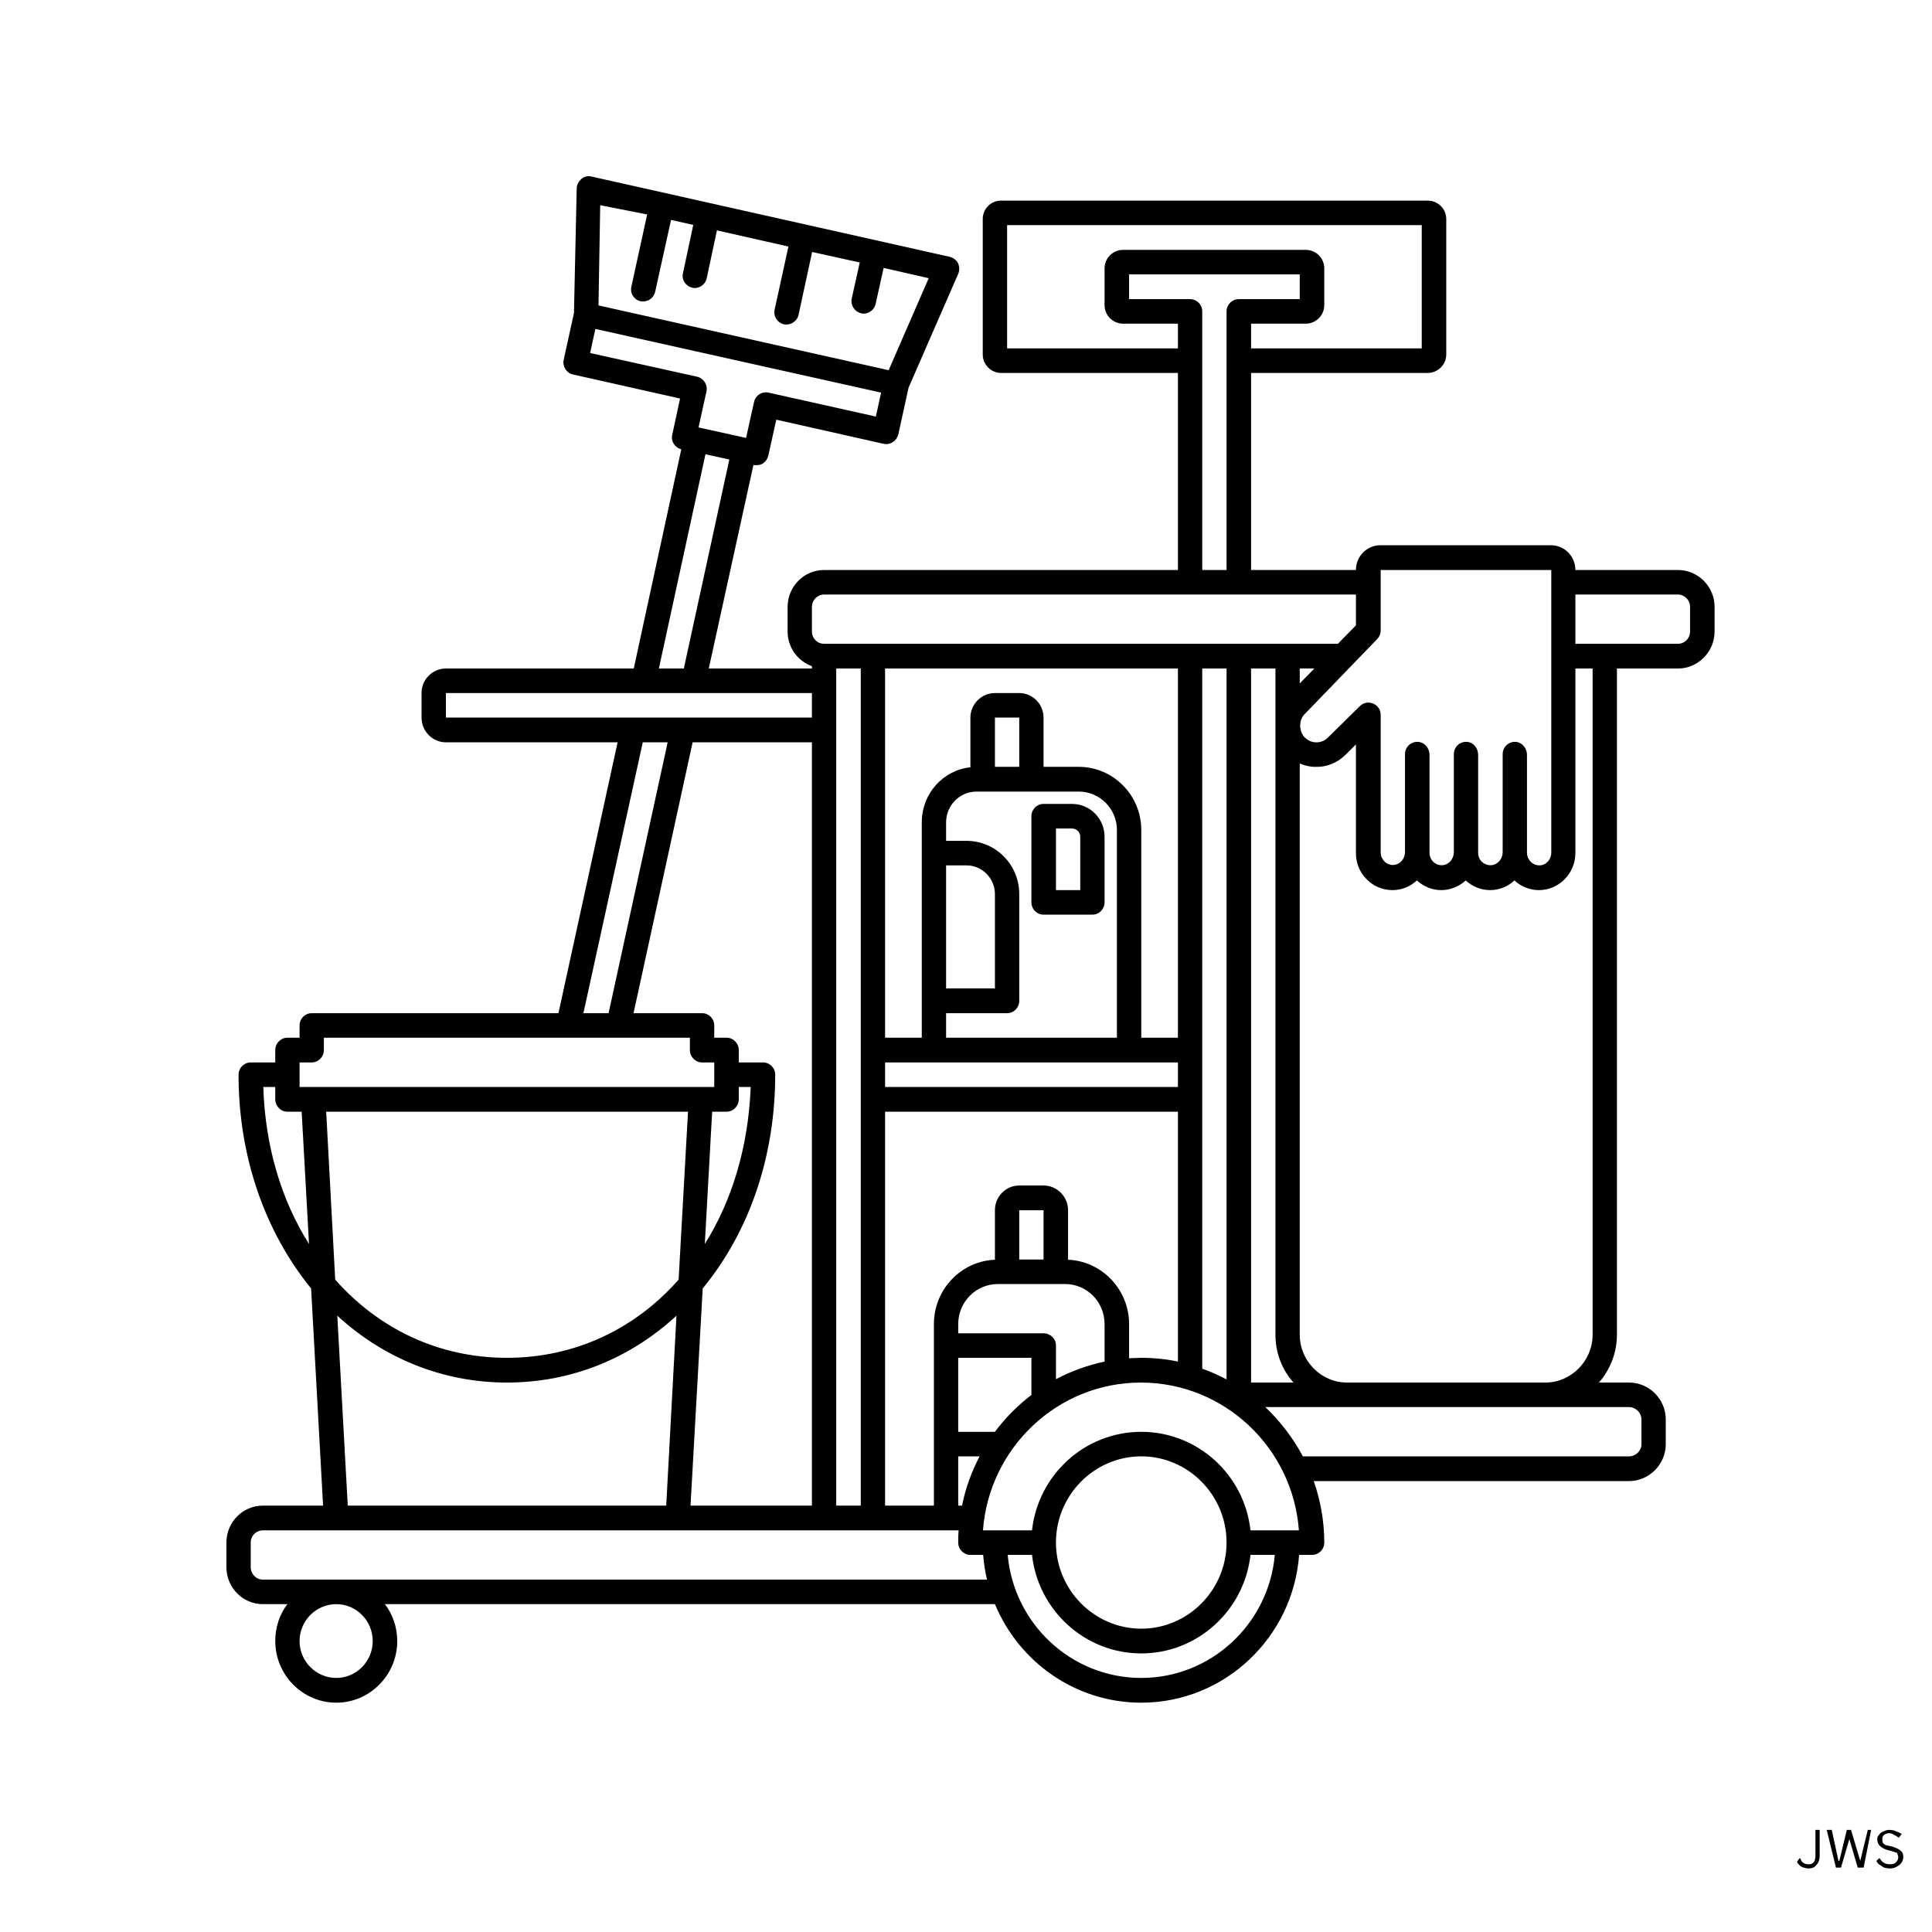 <svg xmlns="http://www.w3.org/2000/svg" xmlns:xlink="http://www.w3.org/1999/xlink" width="48" zoomAndPan="magnify" viewBox="0 0 36 36" height="48" preserveAspectRatio="xMidYMid meet" version="1.0"><defs><g/><clipPath id="32a140d373"><path d="M 4.219 3.27 L 31.949 3.27 L 31.949 31.73 L 4.219 31.73 Z M 4.219 3.27 " clip-rule="nonzero"/></clipPath><clipPath id="da64ea03a1"><path d="M 33 33 L 35.512 33 L 35.512 35.027 L 33 35.027 Z M 33 33 " clip-rule="nonzero"/></clipPath><clipPath id="1e162e0cb5"><path d="M 0.41 1 L 2 1 L 2 2 L 0.41 2 Z M 0.41 1 " clip-rule="nonzero"/></clipPath><clipPath id="50ef299c0a"><path d="M 1 1 L 2.512 1 L 2.512 2 L 1 2 Z M 1 1 " clip-rule="nonzero"/></clipPath><clipPath id="f3a6636d30"><rect x="0" width="3" y="0" height="3"/></clipPath></defs><g clip-path="url(#32a140d373)"><path fill="#000000" d="M 31.266 10.621 L 29.355 10.621 C 29.355 10.367 29.152 10.16 28.902 10.16 L 25.719 10.16 C 25.469 10.16 25.266 10.367 25.266 10.621 L 23.312 10.621 L 23.312 6.949 L 26.605 6.949 C 26.793 6.949 26.949 6.793 26.949 6.605 L 26.949 4.082 C 26.949 3.891 26.793 3.738 26.605 3.738 L 18.652 3.738 C 18.465 3.738 18.312 3.891 18.312 4.082 L 18.312 6.605 C 18.312 6.793 18.465 6.949 18.652 6.949 L 21.949 6.949 L 21.949 10.621 L 15.355 10.621 C 14.98 10.621 14.676 10.93 14.676 11.309 L 14.676 11.766 C 14.676 12.066 14.863 12.316 15.129 12.414 L 15.129 12.457 L 13.207 12.457 L 14.039 8.664 C 14.055 8.668 14.07 8.668 14.09 8.668 C 14.133 8.668 14.176 8.66 14.215 8.637 C 14.266 8.602 14.301 8.551 14.316 8.492 L 14.465 7.82 L 16.465 8.27 C 16.59 8.297 16.707 8.215 16.738 8.098 L 16.93 7.223 L 17.855 5.102 C 17.883 5.039 17.879 4.965 17.852 4.906 C 17.82 4.844 17.766 4.805 17.695 4.785 L 11.02 3.289 C 10.953 3.273 10.883 3.289 10.832 3.336 C 10.781 3.383 10.746 3.445 10.746 3.512 L 10.695 5.832 L 10.504 6.703 C 10.477 6.828 10.555 6.949 10.672 6.977 L 12.672 7.426 L 12.527 8.098 C 12.496 8.223 12.578 8.344 12.695 8.371 L 11.809 12.457 L 8.309 12.457 C 8.059 12.457 7.855 12.66 7.855 12.914 L 7.855 13.371 C 7.855 13.625 8.059 13.832 8.309 13.832 L 11.508 13.832 L 10.406 18.879 L 5.809 18.879 C 5.684 18.879 5.582 18.98 5.582 19.109 L 5.582 19.336 L 5.355 19.336 C 5.23 19.336 5.129 19.441 5.129 19.566 L 5.129 19.797 L 4.672 19.797 C 4.547 19.797 4.445 19.898 4.445 20.027 C 4.445 21.539 4.93 22.945 5.797 24.008 L 6.02 28.055 L 4.898 28.055 C 4.523 28.055 4.219 28.363 4.219 28.742 L 4.219 29.203 C 4.219 29.582 4.523 29.891 4.898 29.891 L 5.355 29.891 C 5.211 30.078 5.129 30.32 5.129 30.578 C 5.129 31.211 5.641 31.727 6.266 31.727 C 6.891 31.727 7.402 31.211 7.402 30.578 C 7.402 30.32 7.316 30.078 7.172 29.891 L 18.539 29.891 C 18.988 30.969 20.039 31.727 21.266 31.727 C 22.816 31.727 24.094 30.512 24.207 28.973 L 24.449 28.973 C 24.574 28.973 24.676 28.871 24.676 28.742 C 24.676 28.344 24.605 27.957 24.48 27.598 L 30.355 27.598 C 30.73 27.598 31.039 27.285 31.039 26.91 L 31.039 26.449 C 31.039 26.07 30.73 25.762 30.355 25.762 L 29.793 25.762 C 30 25.527 30.129 25.211 30.129 24.871 L 30.129 12.457 L 31.266 12.457 C 31.641 12.457 31.949 12.145 31.949 11.766 L 31.949 11.309 C 31.949 10.93 31.641 10.621 31.266 10.621 Z M 24.742 13.746 C 24.68 13.805 24.605 13.836 24.52 13.832 C 24.438 13.832 24.363 13.793 24.305 13.734 C 24.254 13.676 24.227 13.602 24.227 13.523 C 24.227 13.441 24.254 13.359 24.312 13.305 L 25.664 11.906 C 25.703 11.863 25.727 11.809 25.727 11.742 L 25.727 10.621 L 28.906 10.621 L 28.906 15.887 C 28.906 15.992 28.836 16.098 28.727 16.121 C 28.629 16.137 28.539 16.098 28.488 16.012 C 28.465 15.977 28.453 15.93 28.453 15.891 L 28.453 14.066 C 28.453 13.945 28.367 13.836 28.25 13.824 C 28.113 13.812 28 13.918 28 14.055 L 28 15.879 C 28 16 27.914 16.109 27.793 16.121 C 27.656 16.133 27.543 16.027 27.543 15.891 L 27.543 14.066 C 27.543 13.945 27.461 13.836 27.34 13.824 C 27.203 13.812 27.09 13.918 27.09 14.055 L 27.09 15.879 C 27.09 16 27.004 16.109 26.887 16.121 C 26.75 16.133 26.637 16.027 26.637 15.891 L 26.637 14.066 C 26.637 13.945 26.551 13.836 26.43 13.824 C 26.293 13.812 26.18 13.918 26.18 14.055 L 26.18 15.879 C 26.18 15.988 26.105 16.09 26 16.113 C 25.902 16.133 25.812 16.09 25.762 16.004 C 25.738 15.973 25.727 15.926 25.727 15.887 L 25.727 13.32 C 25.727 13.121 25.488 13.016 25.34 13.156 Z M 23.301 28.516 C 23.188 27.48 22.316 26.68 21.266 26.68 C 20.215 26.68 19.344 27.48 19.23 28.516 L 18.316 28.516 C 18.43 26.977 19.707 25.762 21.258 25.762 C 22.812 25.762 24.09 26.977 24.203 28.516 Z M 22.855 28.742 C 22.855 29.625 22.141 30.348 21.266 30.348 C 20.391 30.348 19.676 29.625 19.676 28.742 C 19.676 27.859 20.391 27.137 21.266 27.137 C 22.141 27.137 22.855 27.859 22.855 28.742 Z M 17.926 28.055 L 17.855 28.055 L 17.855 27.137 L 18.254 27.137 C 18.102 27.426 17.992 27.727 17.926 28.055 Z M 13.27 20.715 L 13.539 20.715 C 13.664 20.715 13.766 20.609 13.766 20.484 L 13.766 20.254 L 13.988 20.254 C 13.945 21.367 13.641 22.371 13.133 23.18 Z M 12.645 23.844 C 11.84 24.758 10.719 25.301 9.445 25.301 C 8.172 25.301 7.055 24.758 6.246 23.844 L 6.078 20.715 L 12.82 20.715 Z M 13.094 24.008 C 13.969 22.945 14.445 21.539 14.445 20.027 C 14.445 19.898 14.344 19.797 14.219 19.797 L 13.766 19.797 L 13.766 19.566 C 13.766 19.441 13.664 19.336 13.539 19.336 L 13.309 19.336 L 13.309 19.109 C 13.309 18.98 13.207 18.879 13.082 18.879 L 11.805 18.879 L 12.906 13.832 L 15.129 13.832 L 15.129 28.055 L 12.867 28.055 Z M 16.039 12.457 L 16.039 28.055 L 15.582 28.055 L 15.582 12.457 Z M 22.855 25.703 C 22.707 25.625 22.562 25.559 22.402 25.504 L 22.402 12.457 L 22.855 12.457 Z M 16.492 19.797 L 21.949 19.797 L 21.949 20.254 L 16.492 20.254 Z M 17.629 16.125 L 18.008 16.125 C 18.301 16.125 18.539 16.367 18.539 16.66 L 18.539 18.418 L 17.629 18.418 Z M 17.629 18.879 L 18.766 18.879 C 18.891 18.879 18.992 18.777 18.992 18.648 L 18.992 16.66 C 18.992 16.109 18.551 15.668 18.008 15.668 L 17.629 15.668 L 17.629 15.324 C 17.629 15.008 17.883 14.75 18.195 14.75 L 20.102 14.75 C 20.492 14.75 20.812 15.07 20.812 15.465 L 20.812 19.336 L 17.629 19.336 Z M 18.992 14.289 L 18.539 14.289 L 18.539 13.371 L 18.992 13.371 Z M 21.949 19.336 L 21.266 19.336 L 21.266 15.465 C 21.266 14.816 20.742 14.289 20.102 14.289 L 19.445 14.289 L 19.445 13.371 C 19.445 13.121 19.242 12.914 18.992 12.914 L 18.539 12.914 C 18.289 12.914 18.082 13.121 18.082 13.371 L 18.082 14.297 C 17.57 14.352 17.176 14.789 17.176 15.324 L 17.176 19.336 L 16.492 19.336 L 16.492 12.457 L 21.949 12.457 Z M 16.492 20.715 L 21.949 20.715 L 21.949 25.371 C 21.727 25.324 21.5 25.301 21.266 25.301 C 21.191 25.301 21.113 25.309 21.039 25.309 L 21.039 24.672 C 21.039 24.027 20.531 23.5 19.902 23.473 L 19.902 22.551 C 19.902 22.297 19.695 22.09 19.445 22.09 L 18.992 22.09 C 18.742 22.09 18.539 22.297 18.539 22.551 L 18.539 23.473 C 17.906 23.5 17.402 24.027 17.402 24.672 L 17.402 28.055 L 16.492 28.055 Z M 18.539 26.68 L 17.855 26.68 L 17.855 25.301 L 19.219 25.301 L 19.219 25.992 C 18.965 26.188 18.73 26.422 18.539 26.68 Z M 19.445 24.844 L 17.855 24.844 L 17.855 24.672 C 17.855 24.258 18.188 23.926 18.594 23.926 L 19.844 23.926 C 20.254 23.926 20.582 24.258 20.582 24.672 L 20.582 25.371 C 20.258 25.441 19.957 25.551 19.676 25.699 L 19.676 25.066 C 19.676 24.945 19.57 24.844 19.445 24.844 Z M 19.445 23.469 L 18.992 23.469 L 18.992 22.551 L 19.445 22.551 Z M 23.312 12.457 L 23.766 12.457 L 23.766 24.871 C 23.766 25.211 23.891 25.527 24.102 25.762 L 23.312 25.762 Z M 24.219 12.457 L 24.492 12.457 L 24.219 12.734 Z M 18.766 6.492 L 18.766 4.195 L 26.492 4.195 L 26.492 6.492 L 23.312 6.492 L 23.312 6.031 L 24.332 6.031 C 24.52 6.031 24.676 5.875 24.676 5.688 L 24.676 5 C 24.676 4.809 24.52 4.656 24.332 4.656 L 20.926 4.656 C 20.738 4.656 20.582 4.809 20.582 5 L 20.582 5.688 C 20.582 5.875 20.738 6.031 20.926 6.031 L 21.949 6.031 L 21.949 6.492 Z M 22.176 5.574 L 21.039 5.574 L 21.039 5.113 L 24.219 5.113 L 24.219 5.574 L 23.082 5.574 C 22.957 5.574 22.855 5.676 22.855 5.801 L 22.855 10.621 L 22.402 10.621 L 22.402 5.801 C 22.402 5.676 22.301 5.574 22.176 5.574 Z M 15.129 11.309 C 15.129 11.184 15.23 11.078 15.355 11.078 L 25.266 11.078 L 25.266 11.652 L 24.93 11.996 L 15.355 11.996 C 15.23 11.996 15.129 11.895 15.129 11.766 Z M 12.059 3.996 L 11.766 5.336 C 11.734 5.465 11.816 5.586 11.934 5.613 C 11.953 5.617 11.969 5.617 11.984 5.617 C 12.09 5.617 12.184 5.543 12.207 5.441 L 12.504 4.098 L 12.918 4.191 L 12.727 5.086 C 12.695 5.211 12.777 5.332 12.895 5.359 C 12.914 5.367 12.93 5.367 12.945 5.367 C 13.047 5.367 13.145 5.293 13.168 5.188 L 13.359 4.293 L 14.691 4.594 L 14.434 5.77 C 14.406 5.895 14.488 6.016 14.605 6.043 C 14.621 6.047 14.641 6.047 14.656 6.047 C 14.758 6.047 14.855 5.973 14.879 5.871 L 15.133 4.695 L 16.02 4.891 L 15.871 5.562 C 15.844 5.688 15.926 5.809 16.043 5.836 C 16.059 5.844 16.078 5.844 16.094 5.844 C 16.195 5.844 16.293 5.77 16.316 5.664 L 16.465 4.992 L 17.305 5.184 L 16.559 6.898 L 11.152 5.691 L 11.184 3.824 Z M 10.996 6.578 L 11.094 6.129 L 16.418 7.316 L 16.32 7.762 L 14.32 7.316 C 14.195 7.289 14.078 7.367 14.051 7.488 L 13.902 8.16 L 13.016 7.965 L 13.164 7.293 C 13.191 7.168 13.109 7.047 12.992 7.02 Z M 13.145 8.465 L 13.59 8.562 L 12.742 12.457 L 12.277 12.457 Z M 8.309 12.914 L 15.129 12.914 L 15.129 13.371 L 8.309 13.371 Z M 11.977 13.832 L 12.441 13.832 L 11.34 18.879 L 10.871 18.879 Z M 5.582 19.797 L 5.809 19.797 C 5.934 19.797 6.035 19.691 6.035 19.566 L 6.035 19.336 L 12.855 19.336 L 12.855 19.566 C 12.855 19.691 12.957 19.797 13.082 19.797 L 13.309 19.797 L 13.309 20.254 L 5.582 20.254 Z M 4.906 20.254 L 5.129 20.254 L 5.129 20.484 C 5.129 20.609 5.23 20.715 5.355 20.715 L 5.621 20.715 L 5.758 23.18 C 5.246 22.371 4.941 21.367 4.906 20.254 Z M 6.285 24.516 C 7.16 25.32 8.266 25.762 9.445 25.762 C 10.629 25.762 11.73 25.324 12.605 24.516 L 12.414 28.055 L 6.48 28.055 Z M 6.945 30.578 C 6.945 30.957 6.641 31.266 6.266 31.266 C 5.891 31.266 5.582 30.957 5.582 30.578 C 5.582 30.199 5.891 29.891 6.266 29.891 C 6.641 29.891 6.945 30.199 6.945 30.578 Z M 4.898 29.434 C 4.773 29.434 4.672 29.328 4.672 29.203 L 4.672 28.742 C 4.672 28.617 4.773 28.516 4.898 28.516 L 17.863 28.516 C 17.855 28.59 17.855 28.668 17.855 28.742 C 17.855 28.871 17.957 28.973 18.082 28.973 L 18.32 28.973 C 18.332 29.129 18.355 29.281 18.391 29.434 Z M 21.266 31.266 C 19.965 31.266 18.891 30.258 18.777 28.973 L 19.23 28.973 C 19.344 30.004 20.215 30.809 21.266 30.809 C 22.316 30.809 23.188 30.004 23.301 28.973 L 23.754 28.973 C 23.641 30.258 22.566 31.266 21.266 31.266 Z M 30.586 26.449 L 30.586 26.91 C 30.586 27.035 30.48 27.137 30.355 27.137 L 24.277 27.137 C 24.094 26.793 23.855 26.484 23.578 26.219 L 30.355 26.219 C 30.48 26.219 30.586 26.324 30.586 26.449 Z M 29.676 24.871 C 29.676 25.359 29.277 25.762 28.793 25.762 L 25.102 25.762 C 24.617 25.762 24.219 25.359 24.219 24.871 L 24.219 14.227 C 24.312 14.266 24.406 14.289 24.512 14.289 C 24.719 14.297 24.914 14.215 25.062 14.074 L 25.266 13.871 L 25.266 15.895 C 25.266 16.078 25.332 16.25 25.465 16.383 C 25.594 16.516 25.766 16.586 25.949 16.586 C 26.125 16.586 26.281 16.516 26.402 16.406 C 26.523 16.516 26.68 16.586 26.855 16.586 C 27.031 16.586 27.191 16.516 27.312 16.406 C 27.43 16.516 27.59 16.586 27.766 16.586 C 27.941 16.586 28.102 16.516 28.219 16.406 C 28.344 16.52 28.504 16.586 28.676 16.586 C 29.051 16.586 29.355 16.273 29.355 15.895 L 29.355 12.457 L 29.676 12.457 Z M 31.492 11.766 C 31.492 11.895 31.391 11.996 31.266 11.996 L 29.355 11.996 L 29.355 11.078 L 31.266 11.078 C 31.391 11.078 31.492 11.184 31.492 11.309 Z M 31.492 11.766 " fill-opacity="1" fill-rule="nonzero"/></g><path fill="#000000" d="M 19.977 14.98 L 19.445 14.98 C 19.32 14.98 19.219 15.082 19.219 15.207 L 19.219 16.812 C 19.219 16.941 19.32 17.043 19.445 17.043 L 20.355 17.043 C 20.48 17.043 20.582 16.941 20.582 16.812 L 20.582 15.594 C 20.582 15.254 20.312 14.98 19.977 14.98 Z M 20.129 16.586 L 19.676 16.586 L 19.676 15.438 L 19.977 15.438 C 20.062 15.438 20.129 15.508 20.129 15.594 Z M 20.129 16.586 " fill-opacity="1" fill-rule="nonzero"/><g clip-path="url(#da64ea03a1)"><g transform="matrix(1, 0, 0, 1, 33, 33)"><g clip-path="url(#f3a6636d30)"><g clip-path="url(#1e162e0cb5)"><g fill="#000000" fill-opacity="1"><g transform="translate(0.469, 1.8)"><g><path d="M 0.234 0.016 C 0.203 0.016 0.172 0.008 0.141 0 C 0.109 -0.008 0.082 -0.023 0.062 -0.047 C 0.039 -0.066 0.023 -0.086 0.016 -0.109 L 0.062 -0.172 L 0.078 -0.172 C 0.086 -0.141 0.102 -0.113 0.125 -0.094 C 0.156 -0.07 0.191 -0.062 0.234 -0.062 C 0.266 -0.062 0.285 -0.066 0.297 -0.078 C 0.316 -0.086 0.332 -0.102 0.344 -0.125 C 0.352 -0.156 0.359 -0.188 0.359 -0.219 L 0.359 -0.703 L 0.438 -0.703 L 0.438 -0.219 C 0.438 -0.145 0.414 -0.086 0.375 -0.047 C 0.344 -0.004 0.297 0.016 0.234 0.016 Z M 0.234 0.016 "/></g></g><g transform="translate(1.007, 1.8)"><g><path d="M 0.297 0 L 0.203 0 L 0.031 -0.703 L 0.125 -0.703 L 0.25 -0.125 L 0.266 -0.125 L 0.406 -0.703 L 0.484 -0.703 L 0.656 -0.125 L 0.797 -0.703 L 0.859 -0.703 L 0.719 0 L 0.609 0 L 0.453 -0.531 Z M 0.297 0 "/></g></g></g></g><g clip-path="url(#50ef299c0a)"><g fill="#000000" fill-opacity="1"><g transform="translate(1.918, 1.8)"><g><path d="M 0.297 0.016 C 0.266 0.016 0.227 0.008 0.188 0 C 0.156 -0.02 0.125 -0.039 0.094 -0.062 C 0.07 -0.082 0.055 -0.102 0.047 -0.125 L 0.094 -0.172 L 0.109 -0.172 C 0.148 -0.098 0.211 -0.062 0.297 -0.062 C 0.348 -0.062 0.383 -0.07 0.406 -0.094 C 0.438 -0.125 0.453 -0.156 0.453 -0.188 C 0.453 -0.219 0.445 -0.238 0.438 -0.25 C 0.438 -0.27 0.426 -0.281 0.406 -0.281 C 0.383 -0.289 0.352 -0.301 0.312 -0.312 L 0.25 -0.328 C 0.188 -0.348 0.141 -0.375 0.109 -0.406 C 0.078 -0.438 0.062 -0.477 0.062 -0.531 C 0.062 -0.562 0.07 -0.586 0.094 -0.609 C 0.113 -0.641 0.141 -0.66 0.172 -0.672 C 0.211 -0.691 0.25 -0.703 0.281 -0.703 C 0.344 -0.703 0.391 -0.691 0.422 -0.672 C 0.461 -0.66 0.492 -0.645 0.516 -0.625 L 0.469 -0.562 L 0.453 -0.562 C 0.43 -0.582 0.406 -0.598 0.375 -0.609 C 0.352 -0.629 0.32 -0.641 0.281 -0.641 C 0.25 -0.641 0.219 -0.629 0.188 -0.609 C 0.164 -0.586 0.156 -0.562 0.156 -0.531 C 0.156 -0.5 0.16 -0.473 0.172 -0.453 C 0.191 -0.43 0.227 -0.414 0.281 -0.406 L 0.344 -0.391 C 0.414 -0.367 0.469 -0.344 0.5 -0.312 C 0.531 -0.289 0.547 -0.254 0.547 -0.203 C 0.547 -0.16 0.535 -0.125 0.516 -0.094 C 0.492 -0.062 0.461 -0.035 0.422 -0.016 C 0.391 0.004 0.348 0.016 0.297 0.016 Z M 0.297 0.016 "/></g></g></g></g></g></g></g></svg>